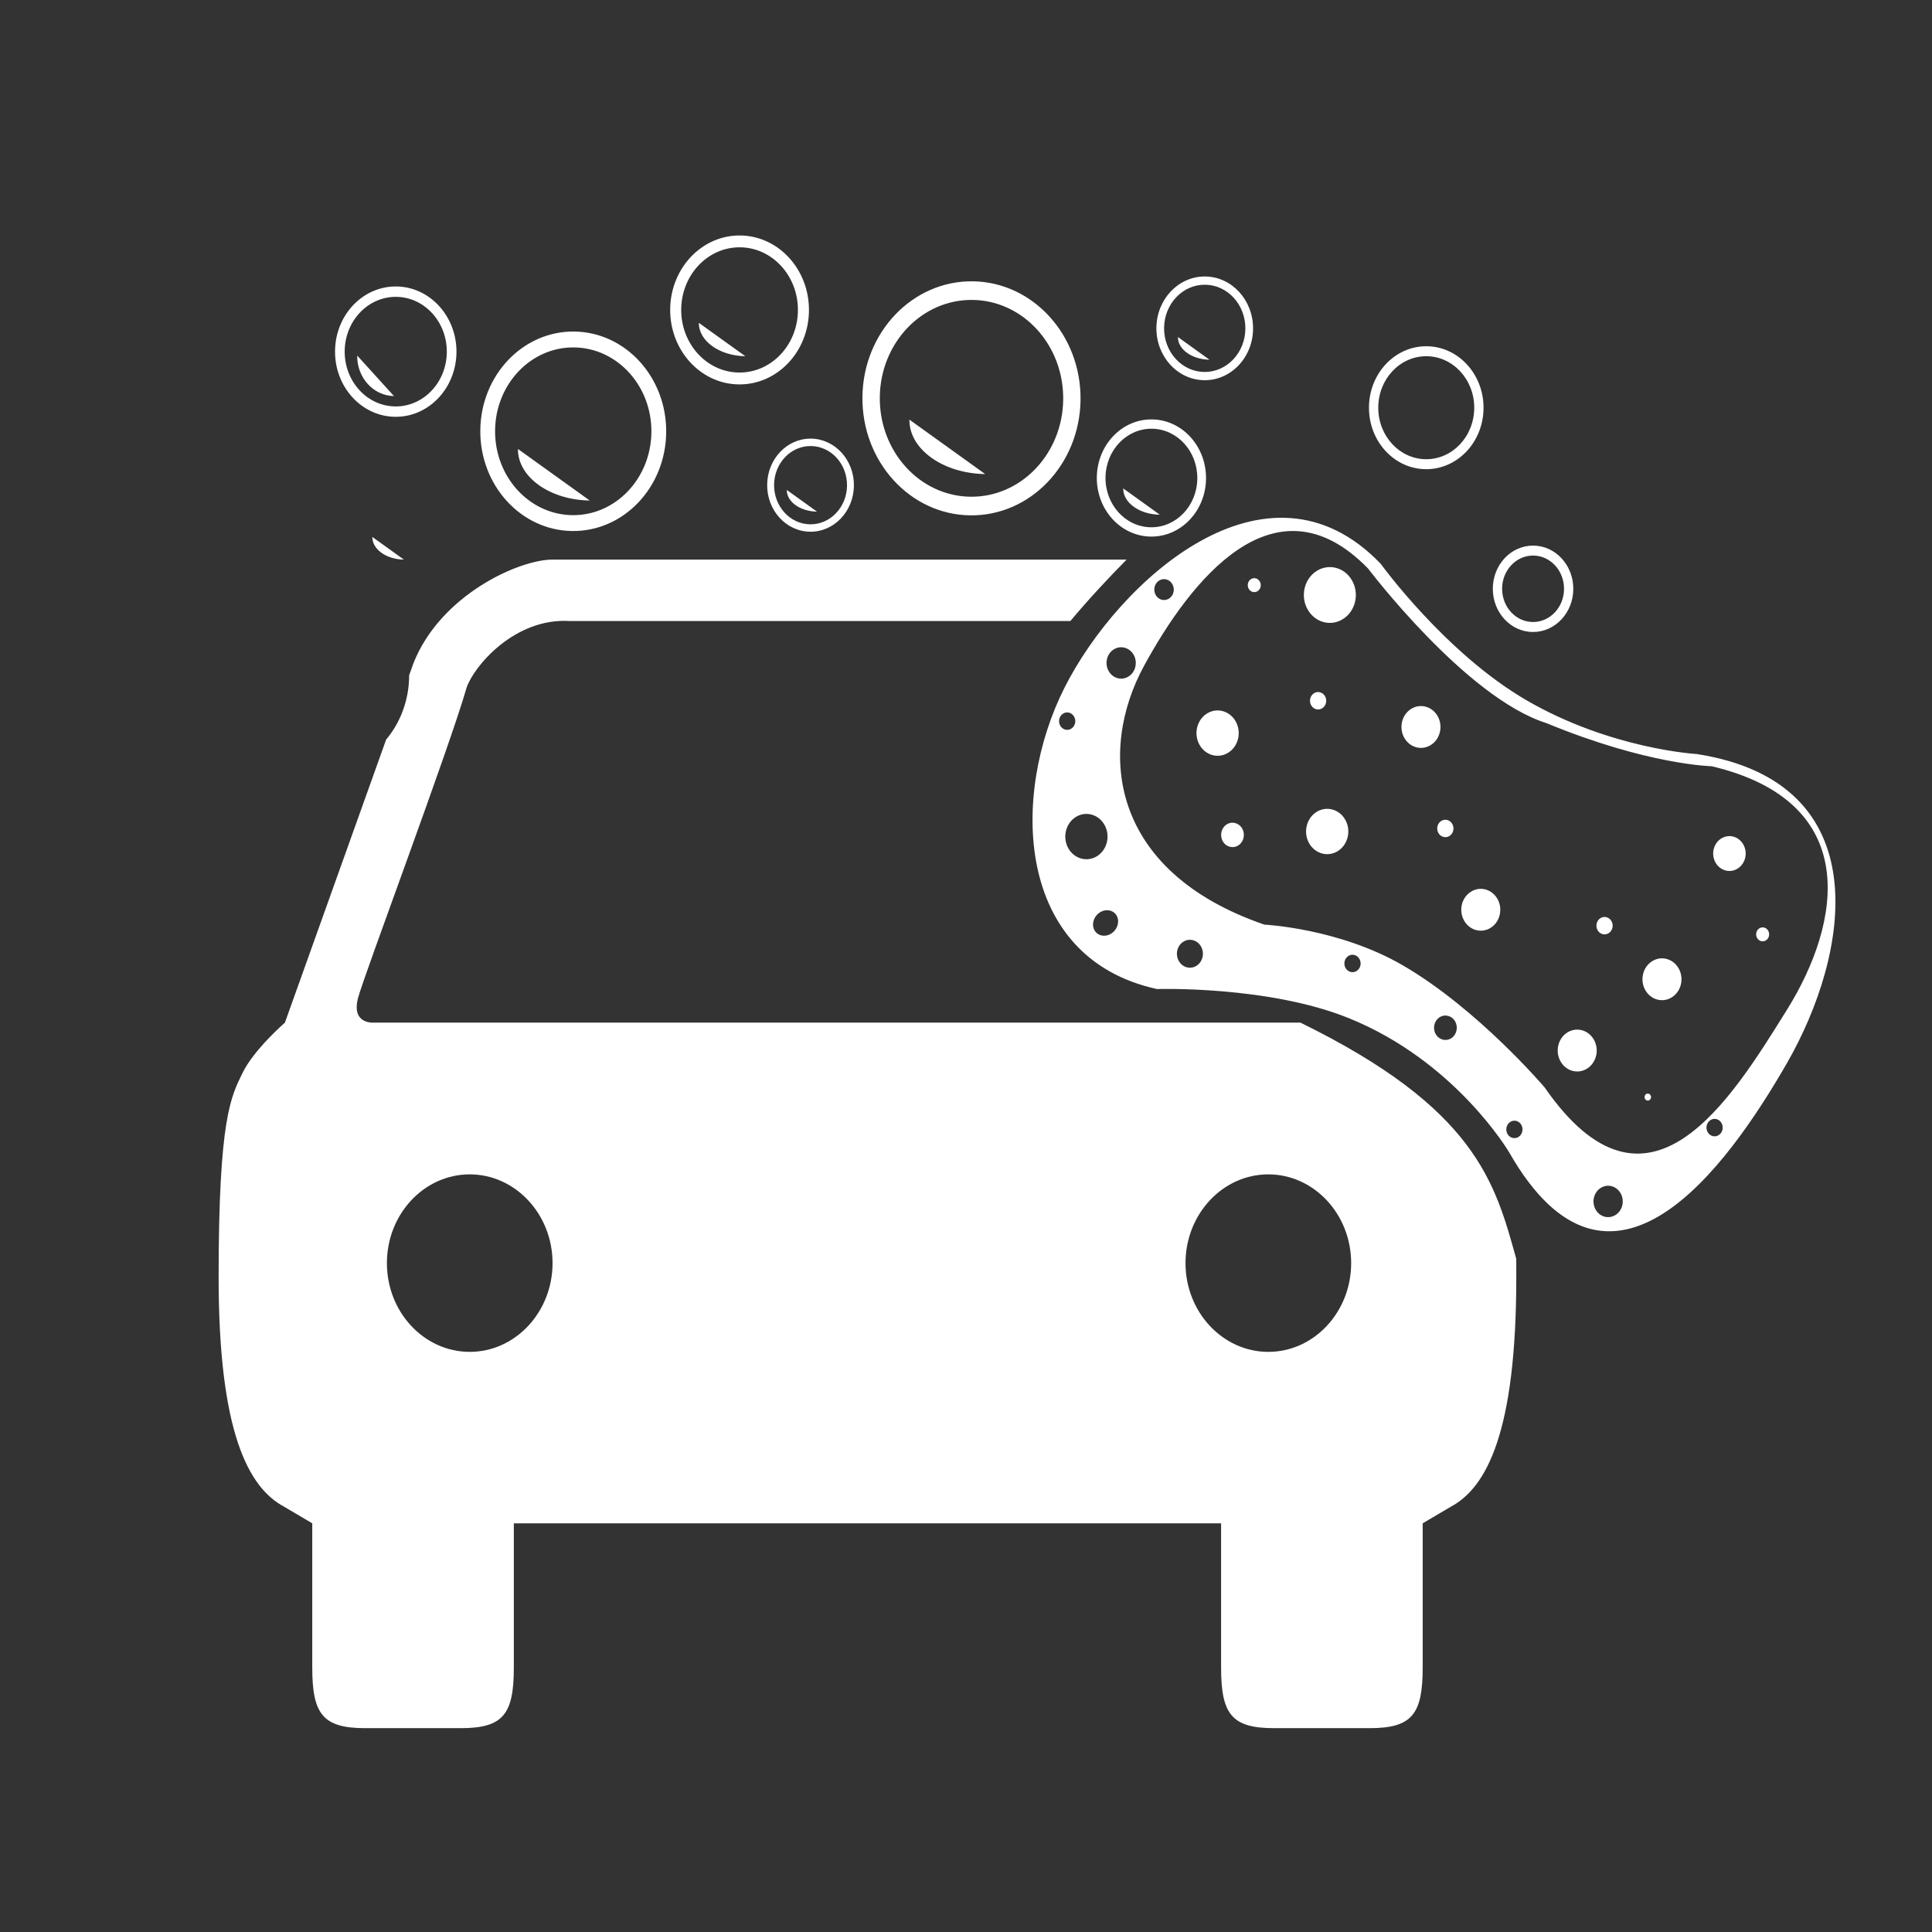 <?xml version="1.0" encoding="utf-8"?>
<!-- Generator: Adobe Illustrator 16.0.0, SVG Export Plug-In . SVG Version: 6.00 Build 0)  -->
<!DOCTYPE svg PUBLIC "-//W3C//DTD SVG 1.1//EN" "http://www.w3.org/Graphics/SVG/1.1/DTD/svg11.dtd">
<svg version="1.1" id="图层_1" xmlns="http://www.w3.org/2000/svg" xmlns:xlink="http://www.w3.org/1999/xlink" x="0px" y="0px"
	 width="120px" height="120px" viewBox="0 0 120 120" enable-background="new 0 0 120 120" xml:space="preserve">
<rect x="0" y="0" width="120" height="120" fill="#333333" stroke="none"/>
<path fill="#FFFFFF" d="M106.871,52.105c-0.469,0.325-0.604,0.995-0.301,1.498c0.303,0.502,0.929,0.646,1.396,0.322
	c0.469-0.325,0.603-0.996,0.299-1.498C107.963,51.925,107.34,51.781,106.871,52.105z M102.571,59.732
	c-0.562,0.39-0.724,1.194-0.36,1.797s1.113,0.775,1.676,0.386c0.561-0.39,0.723-1.194,0.359-1.797S103.133,59.343,102.571,59.732z
	 M46.293,22.125l-2.886-2.073C43.394,21.175,44.684,22.102,46.293,22.125z M47.65,30.097c-0.02,1.597,1.171,2.908,2.659,2.929
	s2.709-1.256,2.729-2.853c0.02-1.597-1.17-2.908-2.658-2.929C48.892,27.223,47.67,28.5,47.65,30.097z M50.375,27.704
	c1.251,0.018,2.252,1.121,2.235,2.463c-0.017,1.343-1.044,2.417-2.295,2.399c-1.251-0.018-2.251-1.12-2.235-2.463
	C48.096,28.76,49.124,27.686,50.375,27.704z M25.085,34.758l-1.959-1.408C23.117,34.113,23.993,34.742,25.085,34.758z
	 M24.531,25.888c2.083,0.03,3.793-1.758,3.821-3.994c0.027-2.235-1.639-4.071-3.722-4.101c-2.083-0.029-3.793,1.759-3.82,3.994
	C20.782,24.023,22.449,25.859,24.531,25.888z M24.623,18.438c1.751,0.024,3.152,1.568,3.129,3.448
	c-0.023,1.879-1.461,3.383-3.213,3.358s-3.153-1.568-3.13-3.448S22.871,18.413,24.623,18.438z M36.629,31.088l-4.457-3.201
	C32.151,29.622,34.145,31.053,36.629,31.088z M99.387,57.04c-0.234,0.163-0.301,0.499-0.15,0.749
	c0.152,0.251,0.464,0.323,0.697,0.161c0.235-0.163,0.303-0.497,0.151-0.749S99.621,56.878,99.387,57.04z M102.238,67.959
	c-0.093,0.066-0.12,0.199-0.06,0.301c0.061,0.1,0.185,0.129,0.278,0.064s0.121-0.199,0.061-0.3S102.332,67.895,102.238,67.959z
	 M24.47,24.6l-2.284-2.516C22.169,23.457,23.191,24.582,24.47,24.6z M45.879,23.876c2.38,0.033,4.335-2.01,4.367-4.564
	c0.031-2.555-1.873-4.652-4.253-4.686s-4.335,2.01-4.367,4.564C41.595,21.744,43.499,23.843,45.879,23.876z M45.983,15.361
	c2.002,0.028,3.604,1.792,3.577,3.94s-1.67,3.867-3.672,3.838s-3.603-1.792-3.577-3.941C42.338,17.051,43.982,15.333,45.983,15.361z
	 M75.123,22.342l-1.959-1.408C73.154,21.696,74.03,22.326,75.123,22.342z M105.406,46.836c0,0-5.344-0.293-10.607-3.35
	c-5.029-2.921-9.039-8.465-9.039-8.465c-7.061-7.372-16.3,1.066-19.643,7.695c-3.344,6.629-3.102,16.779,5.746,18.715
	c0,0,6.897-0.219,11.902,1.803c6.654,2.687,9.97,8.336,9.97,8.336c6.293,11.036,13.546,0.904,17.239-5.507
	C114.904,59.243,116.738,48.614,105.406,46.836z M71.973,36.074c0.279-0.194,0.654-0.108,0.836,0.194
	c0.182,0.301,0.102,0.704-0.18,0.898s-0.656,0.108-0.836-0.193C71.61,36.672,71.69,36.27,71.973,36.074z M69.143,40.359
	c0.422-0.293,0.984-0.163,1.257,0.289s0.151,1.055-0.27,1.348c-0.421,0.292-0.983,0.163-1.255-0.29
	C68.602,41.254,68.723,40.651,69.143,40.359z M65.861,45.086c-0.151-0.251-0.084-0.587,0.15-0.75
	c0.234-0.162,0.547-0.09,0.697,0.161c0.152,0.251,0.084,0.586-0.15,0.749C66.325,45.409,66.014,45.337,65.861,45.086z
	 M66.377,52.726c-0.393-0.653-0.219-1.525,0.391-1.947c0.607-0.422,1.42-0.235,1.813,0.418s0.22,1.525-0.39,1.947
	C67.583,53.565,66.771,53.378,66.377,52.726z M69.053,57.964c-0.375,0.26-0.85,0.186-1.063-0.166
	c-0.211-0.352-0.08-0.848,0.295-1.107c0.375-0.26,0.85-0.186,1.063,0.166C69.559,57.208,69.428,57.704,69.053,57.964z
	 M74.346,59.967c-0.374,0.26-0.875,0.145-1.115-0.258c-0.243-0.401-0.137-0.938,0.238-1.197c0.374-0.261,0.875-0.145,1.116,0.256
	C74.827,59.17,74.721,59.707,74.346,59.967z M84.28,60.297c-0.233,0.162-0.546,0.09-0.698-0.16c-0.15-0.252-0.084-0.587,0.15-0.749
	c0.234-0.163,0.547-0.091,0.697,0.16C84.582,59.799,84.516,60.135,84.28,60.297z M90.161,64.473
	c-0.327,0.227-0.765,0.126-0.977-0.226c-0.212-0.353-0.118-0.821,0.21-1.048c0.327-0.229,0.766-0.127,0.977,0.225
	S90.488,64.245,90.161,64.473z M94.337,70.604c-0.235,0.163-0.547,0.091-0.698-0.16c-0.15-0.251-0.084-0.587,0.15-0.749
	c0.233-0.163,0.547-0.091,0.697,0.16S94.57,70.441,94.337,70.604z M100.377,75.442c-0.421,0.293-0.984,0.163-1.256-0.288
	c-0.272-0.453-0.152-1.057,0.27-1.349c0.422-0.293,0.983-0.163,1.256,0.29C100.918,74.547,100.799,75.15,100.377,75.442z
	 M106.77,70.492c-0.234,0.163-0.547,0.09-0.697-0.161c-0.152-0.251-0.085-0.587,0.149-0.749c0.233-0.162,0.546-0.09,0.698,0.161
	C107.07,69.994,107.004,70.33,106.77,70.492z M95.935,67.536c0,0-4.13-4.862-8.804-7.577c-3.967-2.305-8.596-2.528-8.596-2.528
	c-9.643-3.317-10.364-10.777-7.473-16.081c2.831-5.194,8.08-12.021,13.91-6.04c0,0,6.063,8.019,11.074,9.602
	c6.307,2.606,10.268,2.68,10.268,2.68c9.345,2.211,8.083,9.671,4.67,15.139C107.527,68.268,102.365,76.82,95.935,67.536z
	 M74.789,23.615c1.658,0.023,3.02-1.4,3.041-3.179c0.021-1.779-1.305-3.24-2.962-3.263c-1.658-0.023-3.02,1.399-3.042,3.179
	C71.805,22.131,73.131,23.592,74.789,23.615z M74.861,17.685c1.395,0.02,2.51,1.249,2.491,2.745
	c-0.019,1.496-1.163,2.692-2.558,2.673c-1.394-0.02-2.509-1.248-2.49-2.744C72.322,18.862,73.468,17.666,74.861,17.685z
	 M95.221,39.254c1.381,0,2.5-1.201,2.5-2.683c0-1.481-1.119-2.683-2.5-2.683s-2.5,1.201-2.5,2.683
	C92.721,38.053,93.84,39.254,95.221,39.254z M95.221,34.507c1.063,0,1.924,0.924,1.924,2.063c0,1.14-0.861,2.064-1.924,2.064
	c-1.062,0-1.922-0.924-1.922-2.064C93.299,35.431,94.159,34.507,95.221,34.507z M88.586,29.142c1.965,0,3.559-1.709,3.559-3.818
	s-1.594-3.818-3.559-3.818s-3.557,1.709-3.557,3.818C85.029,27.433,86.621,29.142,88.586,29.142z M88.586,22.125
	c1.646,0,2.981,1.432,2.981,3.199s-1.335,3.199-2.981,3.199c-1.646,0-2.98-1.432-2.98-3.199
	C85.605,23.557,86.94,22.125,88.586,22.125z M109.262,57.67c-0.188,0.13-0.241,0.398-0.119,0.599c0.12,0.202,0.37,0.258,0.557,0.129
	c0.188-0.13,0.242-0.398,0.121-0.599S109.449,57.54,109.262,57.67z M60.252,32.009c3.74,0.053,6.813-3.158,6.862-7.172
	s-2.944-7.311-6.685-7.364c-3.74-0.052-6.813,3.159-6.862,7.173C53.519,28.659,56.511,31.957,60.252,32.009z M60.416,18.629
	c3.146,0.044,5.662,2.816,5.621,6.192c-0.042,3.375-2.625,6.076-5.771,6.031c-3.145-0.044-5.661-2.816-5.62-6.192
	C54.687,21.285,57.27,18.584,60.416,18.629z M50.745,31.779l-1.876-1.348C48.86,31.161,49.699,31.764,50.745,31.779z M71.473,33.328
	c1.872,0.027,3.41-1.581,3.436-3.591c0.023-2.01-1.475-3.66-3.348-3.687c-1.873-0.026-3.41,1.582-3.436,3.591
	C68.102,31.651,69.6,33.302,71.473,33.328z M71.554,26.629c1.575,0.022,2.835,1.41,2.813,3.101c-0.02,1.689-1.313,3.042-2.889,3.02
	c-1.574-0.022-2.834-1.41-2.813-3.1S69.979,26.607,71.554,26.629z M61.191,29.445l-4.706-3.381
	C56.463,27.896,58.568,29.408,61.191,29.445z M72.039,31.97l-2.274-1.635C69.754,31.221,70.771,31.952,72.039,31.97z M35.53,32.982
	c3.188,0.045,5.806-2.692,5.848-6.113c0.042-3.422-2.509-6.231-5.697-6.276c-3.188-0.045-5.807,2.691-5.848,6.113
	C29.791,30.127,32.341,32.938,35.53,32.982z M35.669,21.579c2.681,0.038,4.826,2.4,4.79,5.277c-0.035,2.877-2.237,5.179-4.918,5.141
	c-2.681-0.038-4.825-2.4-4.79-5.277S32.988,21.541,35.669,21.579z M89.276,44.448c-0.364-0.603-1.112-0.775-1.675-0.386
	s-0.723,1.194-0.359,1.797c0.363,0.603,1.112,0.775,1.675,0.385C89.479,45.856,89.64,45.051,89.276,44.448z M89.498,51.002
	c-0.233,0.162-0.301,0.498-0.149,0.749c0.151,0.251,0.464,0.324,0.698,0.161c0.233-0.162,0.301-0.497,0.149-0.749
	S89.732,50.839,89.498,51.002z M81.723,35.501c-0.75,0.52-0.964,1.593-0.479,2.396c0.484,0.804,1.483,1.034,2.232,0.514
	s0.964-1.592,0.479-2.396C83.471,35.211,82.472,34.981,81.723,35.501z M94.18,79.32c0-0.392-0.002-0.768-0.004-1.133
	c-1.316-4.755-2.516-9.338-13.404-14.67H23.257c0,0-1.462,0.148-1.017-1.535c0.374-1.42,5.637-15.426,6.742-19.272
	c0.447-1.324,2.99-4.361,6.426-4.136h31.074c1.184-1.411,2.395-2.706,3.496-3.817H34.327c-2.125,0-6.999,2.228-8.653,6.455
	l-0.261,0.729c-0.001,1.536-0.542,2.937-1.429,3.995l-6.288,17.582c0,0-1.932,1.673-2.639,3.139
	c-0.707,1.467-1.478,2.773-1.478,12.664c0,9.644,1.849,13.074,4.066,14.262l1.75,1.033v8.954c0,2.905,0.659,3.769,3.299,3.769h5.922
	c2.641,0,3.299-0.863,3.299-3.769v-8.954h43.929v8.954c0,2.905,0.66,3.769,3.297,3.769h5.926c2.639,0,3.299-0.863,3.299-3.769
	v-8.954l1.749-1.033C92.332,92.395,94.18,88.964,94.18,79.32z M29.176,83.967c-2.837,0-5.145-2.474-5.145-5.512
	c0-3.039,2.308-5.513,5.145-5.513c2.835,0,5.144,2.474,5.144,5.513C34.319,81.493,32.011,83.967,29.176,83.967z M78.777,83.967
	c-2.835,0-5.143-2.474-5.143-5.512c0-3.039,2.308-5.513,5.143-5.513c2.837,0,5.146,2.474,5.146,5.513
	C83.924,81.493,81.614,83.967,78.777,83.967z M77.684,35.981c-0.186,0.13-0.24,0.397-0.119,0.599s0.371,0.258,0.559,0.129
	c0.188-0.13,0.24-0.398,0.119-0.599S77.871,35.851,77.684,35.981z M76.169,51.221c-0.329,0.228-0.423,0.696-0.21,1.048
	c0.211,0.352,0.648,0.453,0.977,0.226c0.328-0.228,0.422-0.697,0.209-1.048C76.934,51.094,76.496,50.994,76.169,51.221z
	 M76.729,44.77c-0.393-0.653-1.205-0.84-1.814-0.418c-0.608,0.422-0.782,1.294-0.389,1.947c0.393,0.653,1.205,0.84,1.814,0.418
	C76.948,46.294,77.122,45.423,76.729,44.77z M91.316,55.416c-0.563,0.39-0.723,1.194-0.359,1.797
	c0.363,0.603,1.113,0.775,1.675,0.386s0.723-1.195,0.359-1.797C92.627,55.199,91.879,55.026,91.316,55.416z M81.723,50.463
	c-0.609,0.422-0.783,1.294-0.391,1.947c0.395,0.653,1.207,0.841,1.814,0.418c0.609-0.422,0.784-1.294,0.391-1.947
	C83.143,50.229,82.33,50.042,81.723,50.463z M97.305,64.159c-0.562,0.39-0.723,1.195-0.359,1.798
	c0.363,0.604,1.113,0.775,1.675,0.386s0.723-1.194,0.36-1.797C98.617,63.942,97.867,63.77,97.305,64.159z M82.143,43.98
	c0.235-0.162,0.301-0.498,0.15-0.749c-0.151-0.251-0.465-0.323-0.698-0.161s-0.301,0.498-0.149,0.749
	C81.597,44.07,81.909,44.143,82.143,43.98z"/>
</svg>
